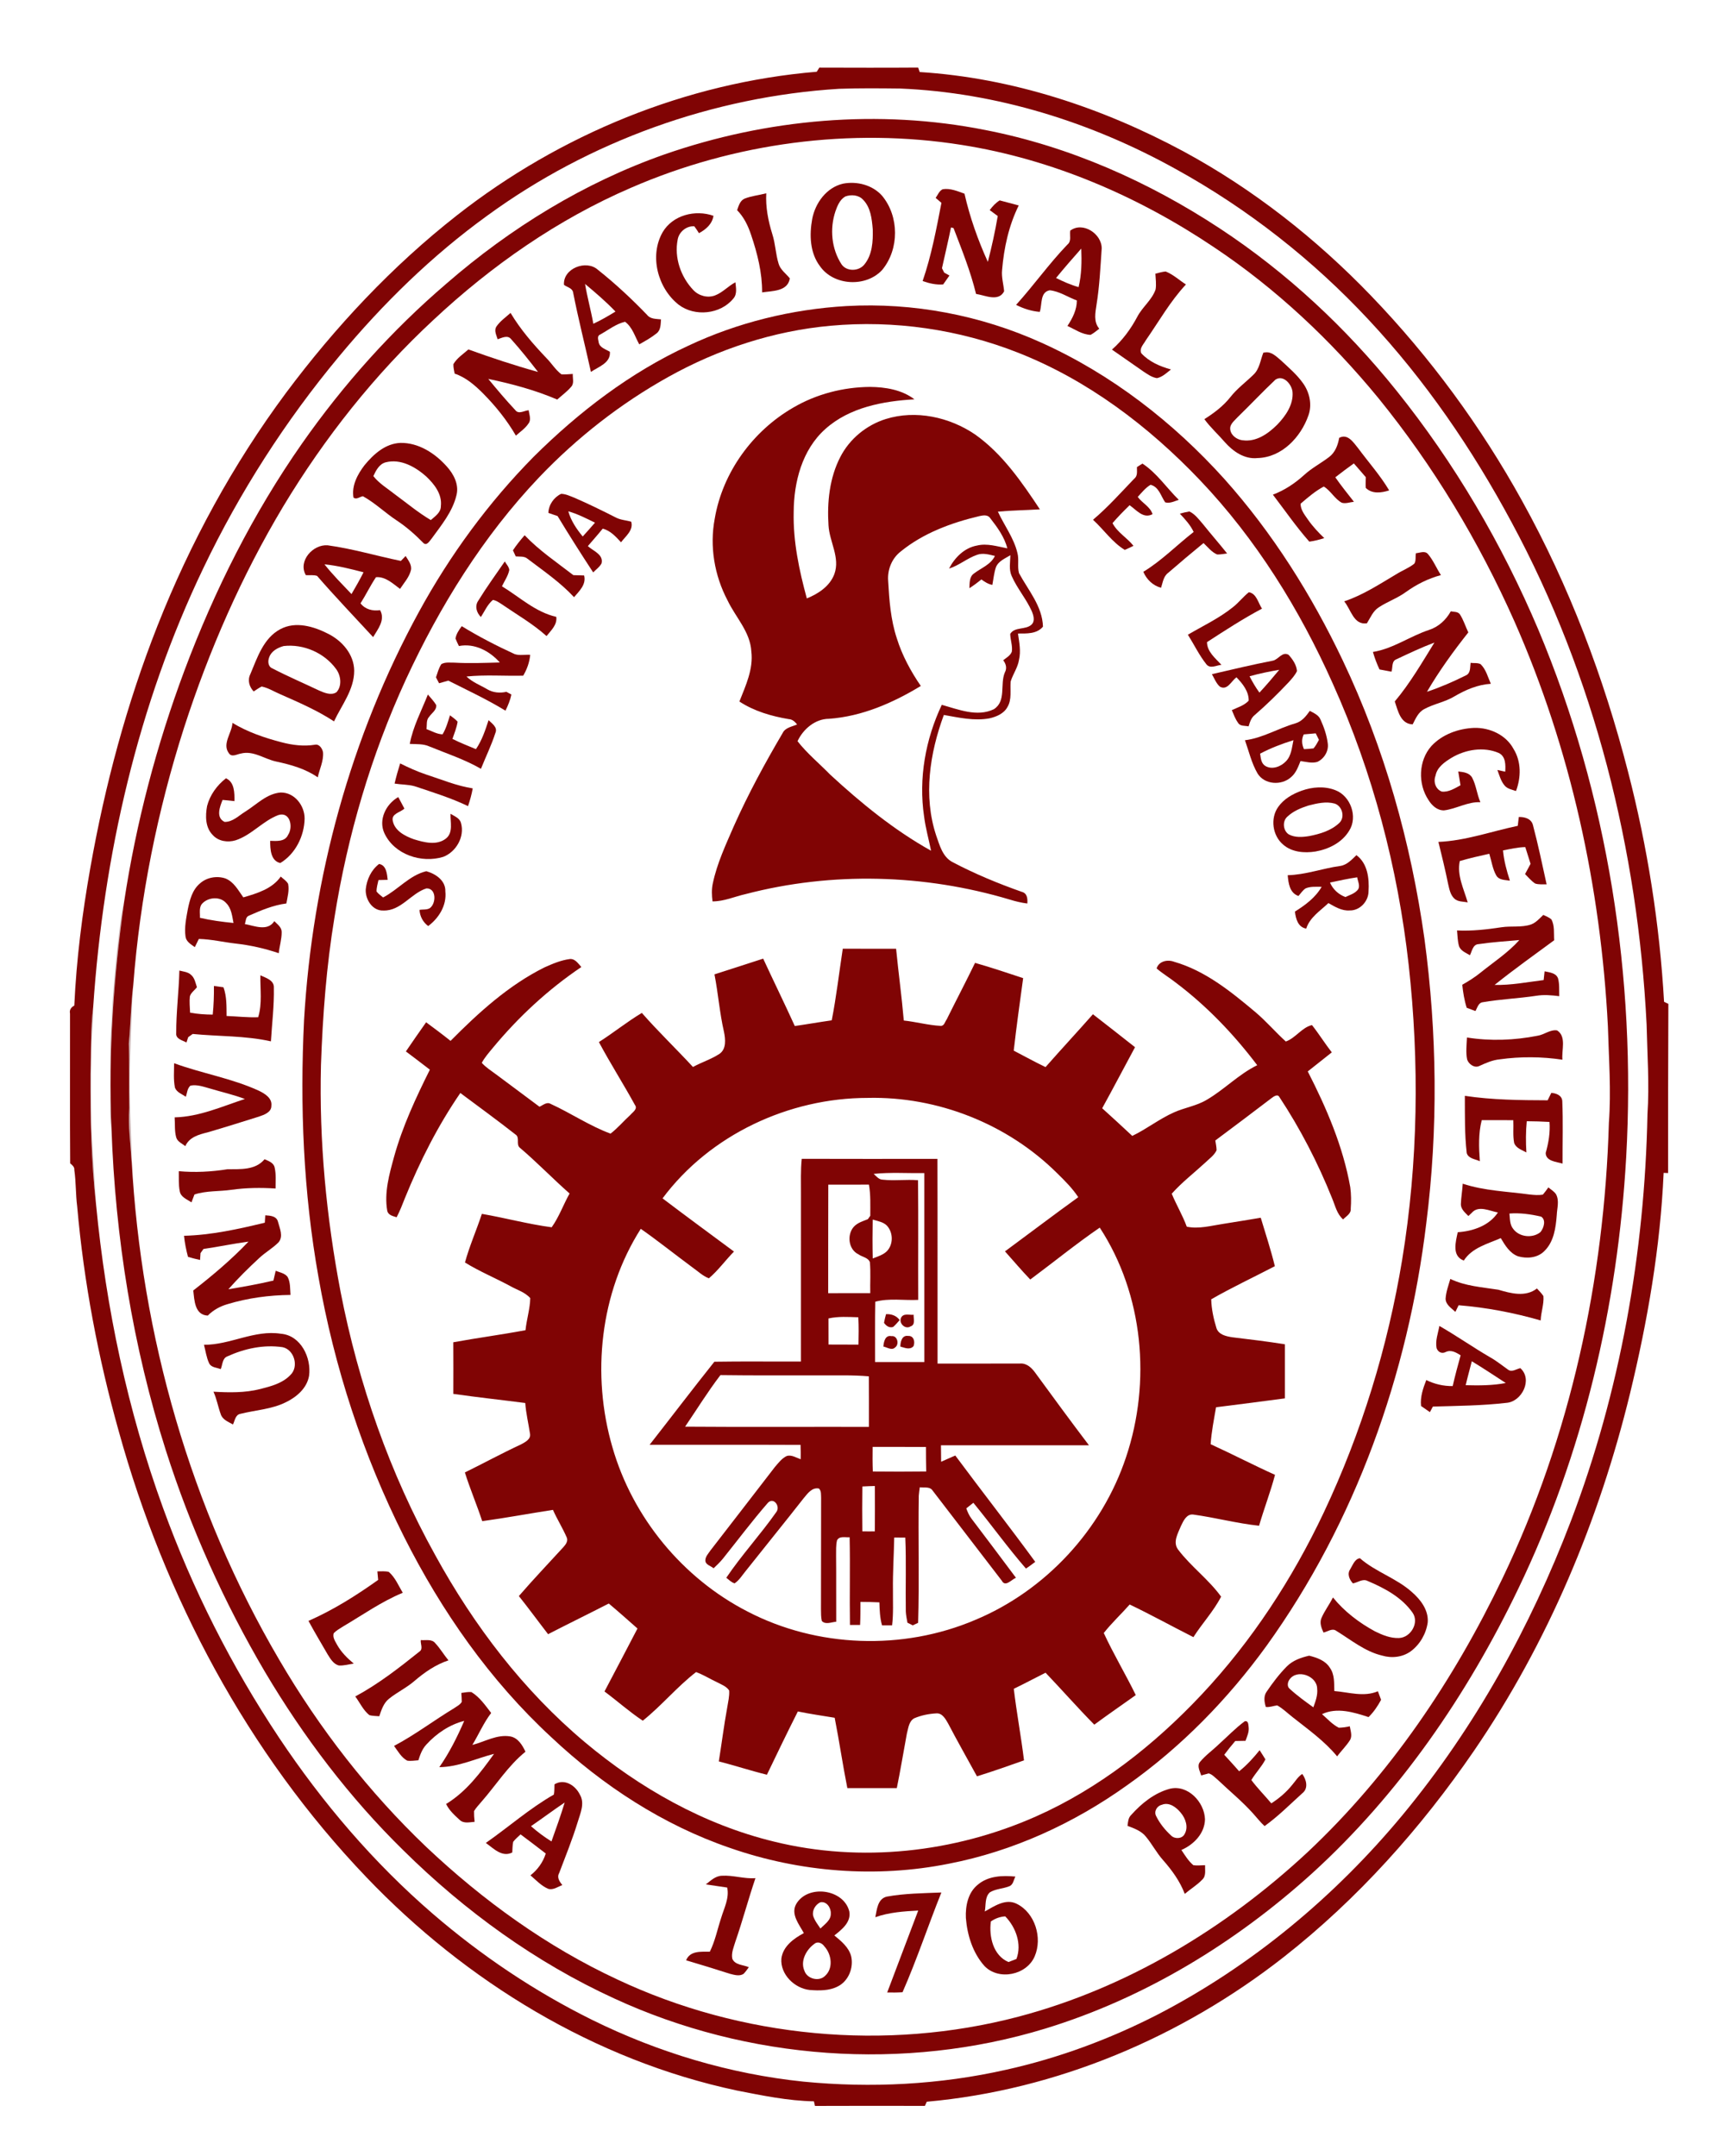 <?xml version="1.0" encoding="UTF-8" ?>
<!DOCTYPE svg PUBLIC "-//W3C//DTD SVG 1.1//EN" "http://www.w3.org/Graphics/SVG/1.1/DTD/svg11.dtd">
<svg width="800pt" height="1006pt" viewBox="0 0 800 1006" version="1.1" xmlns="http://www.w3.org/2000/svg">
<g id="#800404ff">
<path fill="#800404" opacity="1.00" d=" M 381.22 33.48 C 381.52 33.00 382.12 32.02 382.42 31.54 C 397.79 31.58 413.16 31.63 428.54 31.52 C 428.72 32.04 429.07 33.08 429.25 33.61 C 472.42 36.33 514.43 50.24 552.39 70.65 C 584.95 88.26 614.35 111.41 639.98 138.06 C 667.49 166.66 691.18 198.92 710.38 233.65 C 732.42 273.39 748.61 316.24 759.90 360.22 C 768.97 395.32 774.63 431.31 776.69 467.50 C 777.19 467.74 778.20 468.21 778.70 468.44 C 778.58 494.76 778.56 521.07 778.58 547.39 C 778.06 547.37 777.01 547.33 776.49 547.31 C 774.96 582.03 768.99 616.46 760.82 650.20 C 746.40 709.40 722.49 766.58 688.01 816.95 C 663.25 853.07 633.70 886.15 599.20 913.22 C 551.43 950.65 493.17 975.33 432.55 980.76 C 432.34 981.24 431.92 982.22 431.70 982.70 C 414.60 982.67 397.49 982.64 380.38 982.72 C 380.26 982.18 380.01 981.10 379.89 980.57 C 367.73 980.35 355.73 977.83 343.83 975.51 C 277.64 961.42 217.52 924.67 171.01 875.99 C 115.50 818.02 76.82 745.11 55.46 668.00 C 45.81 633.67 39.14 598.47 36.02 562.93 C 35.29 557.29 35.50 551.59 34.69 545.97 C 34.84 544.53 33.71 543.67 32.75 542.88 C 32.58 519.58 32.73 496.28 32.68 472.98 C 32.31 471.24 33.20 470.02 34.68 469.25 C 35.67 447.68 38.39 426.22 42.16 404.97 C 48.98 366.39 59.16 328.34 73.56 291.88 C 88.76 253.37 108.73 216.69 133.42 183.43 C 156.46 152.55 183.05 124.14 213.42 100.36 C 261.46 62.74 320.29 38.54 381.22 33.48 M 391.60 41.44 C 332.80 45.09 275.17 65.83 227.55 100.54 C 201.64 119.26 178.62 141.77 158.24 166.34 C 133.18 196.45 111.86 229.68 94.96 265.02 C 64.27 328.97 48.30 399.30 43.50 469.86 C 42.21 480.18 42.64 490.59 42.22 500.97 C 42.15 521.38 42.53 541.83 44.84 562.13 C 49.47 610.36 59.54 658.17 76.12 703.73 C 89.79 741.44 108.03 777.48 130.24 810.87 C 150.48 841.20 174.35 869.22 202.00 893.05 C 224.62 912.54 249.61 929.33 276.39 942.57 C 307.25 957.79 340.74 967.83 375.00 971.38 C 406.59 974.46 438.71 972.82 469.70 965.81 C 494.19 960.35 517.90 951.56 540.22 940.13 C 584.29 917.33 623.13 884.96 654.75 846.82 C 688.44 806.07 714.34 759.19 733.17 709.87 C 756.23 649.33 767.63 584.63 768.95 519.96 C 769.87 505.97 768.86 491.98 768.54 478.00 C 764.45 396.61 744.28 315.47 705.44 243.57 C 687.18 209.59 665.20 177.45 638.82 149.24 C 612.81 121.32 582.42 97.46 549.00 79.01 C 509.55 57.07 465.27 43.16 420.03 41.31 C 410.55 41.20 401.07 41.11 391.60 41.44 Z" />
<path fill="#800404" opacity="1.00" d=" M 310.16 72.05 C 357.97 55.41 410.23 50.77 459.99 60.69 C 499.11 68.31 536.17 84.77 569.38 106.63 C 600.65 127.21 628.33 153.05 651.74 182.23 C 678.94 216.05 701.07 253.86 718.00 293.81 C 750.52 371.23 763.70 456.33 759.01 540.02 C 755.09 609.52 738.88 678.63 708.60 741.46 C 684.78 790.97 653.09 837.21 612.30 874.29 C 576.49 906.68 534.18 932.46 487.88 946.62 C 422.06 966.73 349.00 961.37 286.58 932.52 C 250.03 915.75 216.98 891.80 188.41 863.59 C 163.16 838.89 141.67 810.50 123.66 780.16 C 104.48 747.57 88.90 712.86 77.42 676.84 C 61.94 628.24 53.79 577.41 52.03 526.47 C 50.52 491.11 53.04 455.67 57.96 420.65 C 63.56 383.86 73.07 347.66 86.12 312.81 C 100.09 275.53 118.09 239.65 140.94 207.00 C 160.23 179.47 182.81 154.20 208.37 132.35 C 238.28 106.34 272.69 85.21 310.16 72.05 M 294.47 87.64 C 260.32 102.36 229.41 123.93 202.31 149.28 C 174.93 174.67 151.54 204.26 132.26 236.21 C 112.80 268.68 97.53 303.56 85.91 339.55 C 73.43 378.49 65.34 418.88 62.20 459.65 C 61.08 468.73 60.98 477.90 60.12 487.01 C 60.46 497.01 60.21 507.02 60.35 517.03 C 59.71 525.42 60.94 533.80 61.46 542.17 L 61.46 541.64 C 65.93 623.19 88.92 704.01 130.35 774.56 C 149.10 806.63 172.11 836.27 199.02 861.92 C 225.42 886.84 255.24 908.42 288.23 923.75 C 346.03 950.94 413.42 957.32 475.23 941.10 C 525.93 927.75 572.10 899.86 610.32 864.29 C 648.70 828.26 678.61 783.89 701.26 736.55 C 732.98 670.35 748.83 597.13 750.94 523.92 C 752.05 508.95 750.90 493.95 750.48 478.97 C 747.16 414.11 733.14 349.52 706.87 290.01 C 690.29 252.70 669.06 217.39 643.30 185.70 C 621.21 158.80 595.57 134.66 566.57 115.33 C 531.20 91.58 491.11 74.28 448.88 67.63 C 396.91 59.39 342.70 66.68 294.47 87.64 Z" />
<path fill="#800404" opacity="1.00" d=" M 393.50 85.70 C 399.98 84.45 407.25 86.32 411.71 91.35 C 419.72 101.00 419.77 116.20 411.81 125.90 C 404.32 134.16 389.19 133.44 382.74 124.25 C 377.99 118.01 377.73 109.61 379.09 102.19 C 380.51 94.70 385.79 87.47 393.50 85.70 M 394.55 91.68 C 391.98 93.14 390.84 96.03 389.91 98.68 C 387.22 106.76 388.08 116.12 392.76 123.31 C 395.13 126.83 400.84 126.65 403.41 123.46 C 407.15 118.93 407.51 112.63 407.35 107.01 C 406.94 102.19 406.40 96.78 402.81 93.17 C 400.74 90.94 397.27 90.69 394.55 91.68 Z" />
<path fill="#800404" opacity="1.00" d=" M 436.71 92.35 C 437.72 90.97 438.35 89.04 440.02 88.30 C 443.54 87.73 446.92 89.23 450.17 90.38 C 452.64 101.33 456.44 112.01 461.07 122.21 C 462.89 115.15 464.46 108.01 465.69 100.82 C 464.44 99.89 463.18 98.97 461.94 98.04 C 463.25 96.30 464.72 94.65 466.60 93.51 C 469.56 94.31 472.52 95.09 475.49 95.87 C 470.85 105.24 468.59 115.63 467.72 126.00 C 467.37 129.35 468.39 132.61 468.67 135.93 C 466.06 141.01 459.74 137.78 455.56 137.16 C 453.00 126.62 448.93 116.55 445.06 106.44 C 444.76 106.36 444.17 106.21 443.88 106.13 C 442.57 112.49 441.06 118.81 439.66 125.16 C 439.92 125.68 440.44 126.71 440.71 127.23 C 441.32 127.56 442.54 128.23 443.15 128.57 C 442.18 129.96 441.19 131.35 440.22 132.73 C 436.93 132.98 433.71 132.25 430.63 131.15 C 434.72 119.29 437.03 106.94 439.41 94.66 C 438.51 93.89 437.61 93.12 436.71 92.35 Z" />
<path fill="#800404" opacity="1.00" d=" M 347.46 92.72 C 350.72 91.40 354.26 91.10 357.65 90.20 C 357.30 96.65 358.54 103.04 360.45 109.18 C 361.93 113.70 362.00 118.53 363.41 123.06 C 364.24 125.92 366.86 127.66 368.64 129.90 C 367.70 136.07 360.40 135.73 355.71 136.44 C 355.77 127.24 353.49 118.23 350.56 109.58 C 349.17 105.37 347.20 101.28 344.05 98.09 C 344.74 96.09 345.36 93.71 347.46 92.72 Z" />
<path fill="#800404" opacity="1.00" d=" M 309.27 108.38 C 313.95 100.36 324.54 97.69 333.01 100.71 C 332.41 104.55 329.49 107.08 326.24 108.81 C 325.56 107.71 324.84 106.64 324.07 105.60 C 320.37 105.34 316.88 108.22 316.29 111.86 C 314.64 120.26 317.78 129.27 323.65 135.40 C 326.18 138.06 330.26 139.17 333.73 137.86 C 337.31 136.51 339.88 133.47 343.25 131.73 C 343.49 134.28 344.17 137.23 342.26 139.35 C 336.26 146.68 324.33 147.91 316.81 142.23 C 307.00 134.54 302.98 119.45 309.27 108.38 Z" />
<path fill="#800404" opacity="1.00" d=" M 499.51 107.64 C 505.35 103.21 514.30 109.11 514.21 115.97 C 513.61 124.72 513.20 133.50 511.80 142.17 C 511.23 145.95 510.33 150.20 513.08 153.38 C 511.77 154.40 510.50 155.48 509.03 156.26 C 505.09 156.14 501.72 153.69 498.22 152.11 C 500.57 148.53 502.62 144.61 502.61 140.21 C 498.40 138.65 494.44 135.90 489.94 135.46 C 485.30 136.34 486.49 142.13 485.30 145.54 C 481.42 145.22 477.71 144.02 474.25 142.27 C 482.51 133.14 489.64 123.04 498.19 114.15 C 500.23 112.54 499.16 109.83 499.51 107.64 M 492.90 129.72 C 496.29 131.40 499.77 132.95 503.43 133.98 C 504.84 128.10 504.92 122.02 504.67 116.01 C 500.66 120.51 496.72 125.07 492.90 129.72 Z" />
<path fill="#800404" opacity="1.00" d=" M 263.23 132.92 C 262.70 125.21 273.67 121.05 279.04 125.88 C 287.19 132.34 294.80 139.45 302.02 146.93 C 303.57 148.96 306.25 148.76 308.52 149.04 C 308.33 151.28 308.47 153.98 306.50 155.53 C 303.99 157.53 301.18 159.13 298.37 160.68 C 296.34 157.08 295.22 152.71 291.74 150.15 C 287.44 151.15 283.85 154.07 280.02 156.17 C 278.52 156.83 279.29 158.67 279.45 159.87 C 280.00 162.33 282.81 162.98 284.67 164.18 C 285.07 169.42 279.32 171.13 275.81 173.55 C 273.07 161.12 269.90 148.78 267.46 136.29 C 267.00 134.36 264.60 134.00 263.23 132.92 M 273.08 132.50 C 274.10 138.75 275.83 144.85 276.94 151.08 C 280.52 149.43 283.92 147.44 287.27 145.39 C 282.85 140.77 277.98 136.60 273.08 132.50 Z" />
<path fill="#800404" opacity="1.00" d=" M 539.27 127.72 C 540.85 127.32 542.42 126.83 544.07 126.69 C 547.58 128.08 550.38 130.73 553.53 132.75 C 546.19 140.60 540.90 150.03 534.79 158.81 C 533.79 160.66 531.63 162.57 532.70 164.85 C 536.34 168.81 541.44 171.00 546.54 172.41 C 544.53 173.99 542.58 175.92 539.99 176.46 C 537.60 176.09 535.59 174.62 533.62 173.32 C 528.75 169.91 523.88 166.51 519.00 163.14 C 523.90 158.82 527.79 153.54 530.84 147.79 C 533.21 143.24 537.65 140.01 539.36 135.09 C 539.77 132.65 539.38 130.17 539.27 127.72 Z" />
<path fill="#800404" opacity="1.00" d=" M 395.04 142.82 C 426.21 141.07 457.71 147.08 486.14 159.94 C 518.75 174.64 547.59 197.02 571.48 223.53 C 594.02 248.74 612.19 277.65 626.70 308.14 C 646.18 349.05 658.53 393.16 664.84 437.97 C 670.77 482.04 671.29 526.85 665.69 570.98 C 657.18 641.30 632.68 710.28 591.18 767.97 C 573.08 792.94 551.24 815.32 526.01 833.11 C 501.21 850.83 472.88 863.86 442.89 869.68 C 408.98 876.47 373.36 873.69 340.74 862.33 C 309.51 851.63 281.30 833.23 257.35 810.69 C 228.72 784.27 206.08 751.86 188.61 717.17 C 169.43 679.02 156.02 638.01 148.65 595.95 C 141.59 556.41 139.94 516.05 141.92 475.98 C 145.77 409.61 163.64 343.85 195.58 285.44 C 210.01 259.05 227.95 234.56 249.09 213.14 C 270.16 192.22 294.13 173.86 321.18 161.37 C 344.30 150.47 369.55 144.31 395.04 142.82 M 387.67 152.01 C 361.10 154.40 335.23 162.89 311.97 175.87 C 289.65 188.30 269.31 204.21 251.68 222.69 C 225.51 250.20 205.25 282.87 189.37 317.24 C 173.20 352.40 162.21 389.87 156.12 428.06 C 152.35 450.85 150.61 473.92 149.81 496.99 C 148.91 532.47 152.31 568.00 158.97 602.85 C 167.32 645.75 181.93 687.52 203.17 725.75 C 221.17 758.54 244.23 788.85 272.96 812.96 C 298.60 834.45 328.56 851.43 361.23 859.36 C 401.77 869.36 445.43 864.52 483.48 847.66 C 512.99 834.57 538.79 814.21 560.81 790.80 C 584.31 765.79 603.26 736.71 617.90 705.73 C 635.51 668.43 647.72 628.61 654.44 587.92 C 661.92 542.40 662.55 495.86 657.47 450.06 C 652.42 404.92 640.74 360.45 622.07 319.01 C 606.59 284.33 586.25 251.54 559.99 223.97 C 536.05 198.86 507.67 177.36 475.21 164.59 C 447.54 153.67 417.30 149.31 387.67 152.01 Z" />
<path fill="#800404" opacity="1.00" d=" M 231.61 152.51 C 233.35 149.90 235.99 148.08 238.30 146.02 C 242.90 153.74 248.80 160.54 254.98 167.03 C 257.45 169.48 259.26 172.62 262.08 174.70 C 263.84 174.79 265.60 174.58 267.36 174.50 C 267.20 176.48 268.12 178.88 266.58 180.51 C 264.67 182.75 262.26 184.49 260.09 186.45 C 249.77 182.03 238.87 179.10 227.90 176.82 C 231.99 181.79 236.15 186.73 240.56 191.43 C 242.13 193.48 244.76 191.55 246.77 191.44 C 246.97 193.47 248.09 195.81 246.67 197.63 C 245.15 199.92 242.81 201.48 240.79 203.29 C 236.61 196.06 231.33 189.52 225.47 183.59 C 221.65 179.76 217.43 176.09 212.20 174.34 C 211.93 172.88 211.56 171.42 211.62 169.93 C 213.29 167.05 216.19 165.23 218.62 163.06 C 229.33 166.93 240.15 170.53 251.13 173.57 C 247.09 168.36 242.98 163.17 238.57 158.27 C 236.94 156.17 234.22 157.68 232.27 158.32 C 231.74 156.47 230.54 154.39 231.61 152.51 Z" />
<path fill="#800404" opacity="1.00" d=" M 590.40 164.46 C 593.45 163.93 595.74 166.41 597.88 168.17 C 601.47 171.54 605.31 174.76 608.17 178.82 C 611.25 183.10 612.50 188.83 610.69 193.88 C 607.14 204.01 598.29 213.45 586.97 213.75 C 580.86 214.41 575.49 210.65 571.65 206.29 C 568.54 202.68 564.94 199.46 562.14 195.60 C 566.63 192.75 570.93 189.53 574.26 185.32 C 577.34 181.37 581.40 178.40 584.96 174.93 C 587.92 172.22 588.25 168.06 589.67 164.55 L 590.40 164.46 M 595.29 177.17 C 589.29 182.84 583.63 188.86 577.71 194.62 C 576.45 196.00 574.81 197.25 574.26 199.11 C 573.62 202.47 576.96 205.16 580.01 205.45 C 586.30 206.34 591.93 202.38 596.15 198.16 C 600.07 194.10 603.75 188.81 603.28 182.92 C 602.93 179.33 599.01 174.72 595.29 177.17 Z" />
<path fill="#800404" opacity="1.00" d=" M 370.28 190.18 C 381.06 183.88 393.55 180.65 406.03 180.55 C 413.28 180.61 420.90 181.86 426.82 186.34 C 412.13 187.19 396.50 190.07 385.19 200.22 C 374.37 209.89 370.51 224.93 370.45 238.97 C 370.13 252.64 373.01 266.14 376.58 279.25 C 381.92 277.08 387.32 273.55 389.42 267.92 C 392.25 260.21 387.11 252.79 386.70 245.13 C 386.00 234.32 387.17 222.95 392.23 213.21 C 396.55 204.80 404.38 198.38 413.38 195.55 C 427.43 191.15 443.20 194.61 455.19 202.79 C 467.89 211.81 476.86 224.87 485.36 237.68 C 478.83 238.09 472.28 238.16 465.76 238.75 C 468.72 245.19 473.19 251.00 474.86 257.98 C 475.70 261.07 474.77 264.38 475.61 267.45 C 479.93 275.44 486.51 282.89 486.80 292.42 C 483.91 295.89 479.22 295.63 475.13 295.63 C 475.72 299.68 476.57 303.85 475.61 307.92 C 475.05 311.54 472.77 314.56 471.72 318.01 C 471.38 322.00 472.38 326.41 470.17 330.02 C 468.49 333.04 465.05 334.47 461.83 335.21 C 454.71 336.52 447.53 334.86 440.53 333.63 C 433.96 351.44 430.86 371.50 436.96 389.89 C 438.56 394.40 439.92 399.78 444.47 402.24 C 454.89 407.74 465.80 412.25 476.90 416.17 C 479.48 416.81 479.67 419.39 479.50 421.62 C 476.72 421.27 474.00 420.62 471.33 419.79 C 431.45 407.86 388.33 406.69 348.01 417.22 C 342.86 418.38 337.92 420.65 332.57 420.63 C 332.19 417.82 332.09 414.96 332.71 412.18 C 334.68 402.84 338.77 394.15 342.55 385.44 C 349.19 370.56 356.97 356.21 365.24 342.17 C 366.48 339.48 369.62 339.13 372.04 338.07 C 371.04 336.79 369.83 335.64 368.12 335.57 C 360.04 334.21 352.02 331.88 345.11 327.36 C 348.06 319.90 351.68 312.22 350.68 303.97 C 350.17 294.82 343.32 288.05 339.57 280.15 C 333.45 268.55 331.14 254.95 333.60 242.03 C 337.25 220.41 351.37 201.08 370.28 190.18 M 420.42 257.34 C 416.27 260.55 414.15 265.81 414.54 271.01 C 415.04 280.05 415.72 289.22 418.59 297.88 C 421.07 305.84 425.08 313.24 429.78 320.10 C 416.75 328.01 402.31 334.32 386.93 335.42 C 380.46 335.42 374.81 340.30 372.24 345.88 C 376.71 351.60 382.42 356.28 387.49 361.48 C 401.95 374.81 417.35 387.39 434.57 396.99 C 433.48 391.63 431.98 386.35 431.30 380.91 C 428.69 363.24 431.96 344.97 439.58 328.90 C 447.33 331.05 456.04 334.70 463.86 330.96 C 469.79 327.20 466.65 319.34 469.00 313.81 C 470.09 311.81 469.56 309.83 468.24 308.10 C 469.70 306.93 471.56 305.97 472.26 304.11 C 472.68 301.31 471.55 298.59 471.51 295.81 C 473.60 292.36 478.69 294.05 481.46 291.47 C 483.21 289.80 482.37 287.12 481.57 285.19 C 478.99 279.43 474.74 274.59 472.20 268.81 C 470.80 265.75 471.53 262.31 471.59 259.09 C 469.12 260.61 465.97 261.81 464.83 264.73 C 463.94 267.38 463.70 270.20 463.17 272.94 C 461.24 272.59 459.61 271.53 458.07 270.40 C 456.26 271.85 454.41 273.24 452.45 274.48 C 452.60 272.11 452.36 269.22 454.54 267.66 C 457.92 265.04 462.40 263.53 464.38 259.43 C 461.67 258.79 458.78 257.90 456.05 258.90 C 451.42 260.48 447.65 263.87 442.96 265.32 C 445.61 260.19 450.10 255.65 455.98 254.58 C 460.74 253.41 465.50 255.01 470.16 255.88 C 468.82 250.56 465.49 246.05 462.18 241.80 C 461.05 240.05 458.78 240.46 457.07 240.85 C 443.98 243.96 430.95 248.76 420.42 257.34 Z" />
<path fill="#800404" opacity="1.00" d=" M 625.05 204.33 C 629.03 202.15 631.73 206.50 633.91 209.17 C 638.75 215.71 644.22 221.83 648.39 228.84 C 644.78 230.00 640.44 230.61 637.47 227.68 C 637.32 226.02 637.45 224.35 637.49 222.69 C 635.65 220.51 633.76 218.40 631.90 216.25 C 628.97 218.35 626.09 220.51 623.25 222.73 C 625.97 226.66 628.99 230.38 631.94 234.15 C 630.07 234.34 628.15 235.13 626.31 234.62 C 622.90 232.81 621.14 228.98 617.87 227.04 C 613.91 229.15 610.41 232.13 607.04 235.07 C 607.03 237.94 608.95 240.25 610.50 242.50 C 612.69 245.65 615.33 248.46 618.10 251.11 C 615.81 251.83 613.48 252.45 611.11 252.75 C 604.98 245.81 599.73 238.17 594.11 230.83 C 599.54 228.80 604.39 225.55 608.67 221.68 C 612.21 218.41 616.53 216.19 620.33 213.28 C 623.17 211.16 624.47 207.71 625.05 204.33 Z" />
<path fill="#800404" opacity="1.00" d=" M 170.14 217.08 C 174.36 211.93 179.93 206.91 186.95 206.68 C 195.36 206.54 202.97 211.49 208.42 217.55 C 211.69 221.13 214.30 226.00 213.08 230.98 C 211.26 238.77 205.99 245.08 201.40 251.41 C 200.52 252.43 199.19 254.83 197.67 253.43 C 193.83 249.51 189.71 245.87 185.12 242.84 C 179.73 239.28 175.06 234.69 169.39 231.56 C 167.97 231.76 166.36 233.31 164.99 232.19 C 164.02 226.67 166.88 221.32 170.14 217.08 M 174.26 222.17 C 177.01 225.68 180.89 227.95 184.33 230.69 C 189.87 234.75 195.16 239.19 201.07 242.69 C 203.08 240.91 205.83 239.16 205.77 236.13 C 206.42 230.58 202.65 225.83 198.86 222.27 C 193.82 217.83 187.01 213.98 180.09 215.72 C 177.00 216.49 175.49 219.53 174.26 222.17 Z" />
<path fill="#800404" opacity="1.00" d=" M 530.66 217.96 C 531.30 217.55 532.58 216.74 533.22 216.33 C 539.96 220.73 544.49 227.66 550.19 233.24 C 548.15 233.88 546.04 235.04 543.85 234.42 C 541.82 231.53 540.94 227.18 537.01 226.23 C 534.63 227.65 532.88 229.86 531.04 231.89 C 533.09 234.75 536.90 236.46 537.94 239.93 C 533.63 242.26 530.42 237.95 527.23 235.76 C 524.47 238.45 521.76 241.19 519.26 244.12 C 521.55 248.52 526.07 250.92 529.04 254.70 C 527.72 255.42 526.33 255.99 524.98 256.61 C 519.08 253.02 515.19 247.13 510.15 242.55 C 517.09 236.70 523.12 229.90 529.40 223.37 C 531.12 222.05 530.59 219.84 530.66 217.96 Z" />
<path fill="#800404" opacity="1.00" d=" M 255.95 239.35 C 256.07 235.57 258.51 232.05 261.90 230.45 C 264.02 230.48 265.98 231.45 267.93 232.20 C 274.54 235.05 281.01 238.23 287.43 241.49 C 289.66 242.68 292.24 242.74 294.63 243.46 C 295.75 247.48 291.97 250.21 289.86 253.06 C 287.42 250.44 284.93 247.60 281.31 246.69 C 279.07 249.47 276.69 252.13 274.37 254.84 C 276.82 257.11 281.81 258.73 280.77 262.91 C 279.86 264.62 278.18 265.74 276.86 267.11 C 271.18 258.44 265.61 249.69 260.25 240.82 C 258.81 240.34 257.37 239.84 255.95 239.35 M 265.25 238.60 C 266.50 243.02 269.09 246.85 271.98 250.35 C 273.92 248.23 275.83 246.08 277.71 243.90 C 273.66 241.91 269.61 239.84 265.25 238.60 Z" />
<path fill="#800404" opacity="1.00" d=" M 550.69 239.70 C 552.15 239.28 553.64 238.93 555.15 238.67 C 557.79 239.94 559.57 242.39 561.45 244.56 C 565.15 249.18 569.06 253.64 572.75 258.27 C 571.19 258.46 569.64 258.79 568.08 258.74 C 565.49 257.64 563.74 255.27 561.73 253.42 C 556.18 257.97 550.69 262.58 545.28 267.28 C 543.02 268.91 542.72 271.83 541.92 274.28 C 538.10 273.26 535.17 270.42 533.64 266.83 C 542.23 261.62 549.25 254.37 557.13 248.23 C 555.59 244.96 553.13 242.30 550.69 239.70 Z" />
<path fill="#800404" opacity="1.00" d=" M 239.41 256.80 C 241.04 254.32 242.92 252.01 244.87 249.77 C 251.65 256.89 259.85 262.40 267.60 268.39 C 269.27 268.41 270.96 268.47 272.64 268.54 C 273.70 272.78 270.40 275.77 267.93 278.67 C 261.52 271.75 253.70 266.43 246.23 260.75 C 244.70 259.42 242.58 259.82 240.72 259.64 C 240.28 258.69 239.84 257.74 239.41 256.80 Z" />
<path fill="#800404" opacity="1.00" d=" M 142.74 268.39 C 138.97 261.76 146.13 253.89 152.97 254.47 C 164.52 256.04 175.72 259.42 187.11 261.75 C 187.67 261.18 188.78 260.04 189.33 259.46 C 190.52 261.47 192.31 263.51 191.80 266.04 C 191.01 269.38 188.55 271.99 186.72 274.81 C 183.38 272.36 179.96 268.99 175.49 269.34 C 172.85 273.26 170.81 277.56 168.27 281.55 C 170.54 284.43 173.89 285.20 177.41 284.73 C 179.93 289.28 176.40 293.52 174.15 297.31 C 165.41 287.81 156.45 278.49 148.00 268.74 C 146.32 268.18 144.47 268.52 142.74 268.39 M 151.44 263.34 C 155.32 268.25 159.76 272.68 164.06 277.22 C 166.02 273.88 167.94 270.52 169.68 267.06 C 163.67 265.49 157.63 263.95 151.44 263.34 Z" />
<path fill="#800404" opacity="1.00" d=" M 660.89 258.15 C 662.75 258.01 665.04 256.83 666.51 258.56 C 669.00 261.50 670.45 265.15 672.55 268.37 C 666.66 269.94 661.17 272.69 656.23 276.24 C 652.28 279.15 647.57 280.73 643.50 283.43 C 640.80 285.17 639.64 288.25 638.00 290.85 C 631.76 291.82 630.53 284.29 627.39 280.62 C 636.19 277.69 643.95 272.54 651.87 267.86 C 654.57 266.17 657.62 265.04 660.12 263.03 C 661.04 261.63 660.52 259.70 660.89 258.15 Z" />
<path fill="#800404" opacity="1.00" d=" M 235.60 262.01 C 236.35 263.29 237.54 264.44 237.71 265.98 C 237.16 268.74 235.47 271.09 234.28 273.59 C 242.57 278.63 249.90 285.64 259.64 287.85 C 260.14 291.59 257.19 294.17 255.09 296.82 C 248.66 291.04 241.12 286.73 234.02 281.85 C 232.79 281.05 231.53 280.19 230.06 279.95 C 227.53 282.07 226.21 285.20 224.46 287.92 C 222.39 285.91 221.49 282.77 223.26 280.27 C 227.11 274.01 231.44 268.06 235.60 262.01 Z" />
<path fill="#800404" opacity="1.00" d=" M 575.41 283.38 C 578.11 281.27 580.21 278.49 582.90 276.36 C 586.49 276.94 587.24 281.38 589.03 284.02 C 580.18 288.71 571.76 294.20 563.36 299.64 C 563.38 304.12 567.31 307.21 570.10 310.24 C 567.79 310.43 564.91 312.24 563.09 310.01 C 559.70 305.75 557.33 300.78 554.44 296.18 C 561.50 292.05 568.99 288.53 575.41 283.38 Z" />
<path fill="#800404" opacity="1.00" d=" M 677.15 285.27 C 678.57 285.57 680.38 285.32 681.37 286.64 C 683.08 289.26 683.98 292.30 685.33 295.11 C 678.34 303.93 671.71 313.09 666.03 322.81 C 672.26 320.74 678.32 318.09 684.19 315.17 C 686.49 314.16 686.10 311.37 686.39 309.32 C 687.92 309.53 689.63 309.20 691.05 309.92 C 693.60 312.36 694.44 315.96 695.84 319.09 C 689.71 319.46 684.03 321.92 678.81 324.98 C 674.43 327.62 669.26 328.43 664.80 330.87 C 661.98 332.31 660.72 335.36 659.36 338.02 C 653.65 337.83 652.49 331.65 651.00 327.33 C 658.13 318.85 663.70 309.23 669.51 299.84 C 663.46 302.13 657.60 304.90 651.76 307.65 C 649.43 308.50 650.11 311.50 649.47 313.44 C 647.59 313.11 645.73 312.76 643.87 312.39 C 642.63 309.75 641.60 307.03 640.80 304.23 C 650.25 302.72 658.10 296.86 667.07 293.93 C 671.46 292.49 674.93 289.26 677.15 285.27 Z" />
<path fill="#800404" opacity="1.00" d=" M 130.85 293.59 C 138.01 289.76 146.48 292.32 153.24 295.79 C 159.74 299.07 165.25 305.40 165.32 313.00 C 165.31 321.83 159.50 328.98 155.90 336.62 C 148.06 331.50 139.45 327.77 130.91 324.00 C 127.99 322.78 125.26 320.99 122.13 320.36 C 120.82 321.00 119.64 321.87 118.41 322.66 C 116.33 320.49 115.44 317.41 116.84 314.60 C 120.09 306.90 122.95 297.77 130.85 293.59 M 132.40 301.47 C 129.63 302.23 126.67 303.79 125.66 306.68 C 124.93 308.46 125.05 311.05 127.11 311.89 C 134.23 315.59 141.63 318.76 148.88 322.20 C 151.35 323.27 154.51 324.67 157.02 323.04 C 159.75 320.13 159.12 315.18 156.85 312.16 C 151.36 304.62 141.64 300.41 132.40 301.47 Z" />
<path fill="#800404" opacity="1.00" d=" M 215.51 292.20 C 223.45 297.07 231.75 301.34 240.22 305.23 C 242.53 306.02 245.06 305.39 247.47 305.56 C 247.15 309.03 245.97 312.32 244.20 315.30 C 235.38 315.51 226.51 314.79 217.73 315.69 C 220.49 318.36 224.18 319.72 227.45 321.66 C 230.15 323.25 233.34 323.51 236.36 322.83 C 236.94 323.14 238.11 323.78 238.69 324.10 C 238.15 326.73 237.10 329.22 235.93 331.63 C 227.34 326.39 218.22 322.13 209.25 317.61 C 207.81 318.04 206.38 318.45 204.93 318.84 C 204.57 318.15 203.85 316.76 203.49 316.07 C 204.21 313.98 204.76 311.78 205.99 309.92 C 207.79 308.86 210.00 309.26 212.00 309.22 C 219.09 309.62 226.19 309.33 233.28 309.14 C 228.57 303.80 221.47 300.03 214.20 301.47 C 213.64 300.31 213.05 299.16 212.60 297.96 C 212.95 295.79 214.25 293.94 215.51 292.20 Z" />
<path fill="#800404" opacity="1.00" d=" M 594.14 308.29 C 596.76 307.71 598.51 303.87 601.45 305.57 C 603.34 307.67 605.14 310.26 605.36 313.16 C 604.41 315.15 602.90 316.79 601.44 318.41 C 596.42 323.73 591.19 328.86 585.66 333.64 C 583.98 334.94 583.36 337.01 582.77 338.96 C 581.08 338.56 578.80 339.02 577.82 337.24 C 576.53 335.46 575.79 333.37 574.95 331.37 C 577.66 330.11 580.72 329.23 582.81 326.97 C 582.94 322.70 579.96 318.99 577.13 316.07 C 574.69 317.74 572.89 322.39 569.37 320.42 C 567.62 318.88 566.80 316.57 565.65 314.60 C 575.13 312.40 584.59 310.14 594.14 308.29 M 583.22 315.58 C 584.58 318.22 586.07 320.80 587.84 323.20 C 591.04 319.76 594.09 316.19 597.08 312.56 C 592.41 313.35 587.77 314.30 583.22 315.58 Z" />
<path fill="#800404" opacity="1.00" d=" M 191.26 347.14 C 192.75 339.06 196.70 331.69 199.71 324.10 C 201.06 325.69 202.51 327.21 203.60 329.00 C 203.87 331.36 201.51 332.71 200.35 334.44 C 198.82 335.95 199.34 338.30 199.06 340.23 C 201.52 341.12 203.88 342.59 206.56 342.68 C 208.22 339.94 209.07 336.82 210.03 333.80 C 211.27 334.72 212.55 335.60 213.59 336.77 C 213.16 339.55 212.08 342.17 211.18 344.81 C 214.75 346.60 218.46 348.05 222.14 349.59 C 224.95 345.48 226.52 340.74 228.04 336.05 C 229.64 337.66 232.41 339.37 231.21 342.06 C 229.36 347.77 226.71 353.19 224.48 358.76 C 216.88 354.38 208.52 351.64 200.44 348.34 C 197.56 347.02 194.33 347.31 191.26 347.14 Z" />
<path fill="#800404" opacity="1.00" d=" M 604.51 337.58 C 607.58 336.74 609.60 334.22 611.34 331.73 C 613.21 332.73 615.43 333.63 616.32 335.74 C 617.94 339.28 619.25 343.04 619.73 346.92 C 620.23 350.49 618.03 354.11 614.81 355.55 C 612.23 356.27 609.57 355.49 607.01 355.14 C 605.92 357.81 604.92 360.71 602.62 362.62 C 598.21 366.67 590.21 366.23 586.95 360.93 C 584.16 356.13 582.92 350.63 581.08 345.43 C 589.39 344.40 596.57 339.85 604.51 337.58 M 608.53 342.70 C 607.38 344.96 607.59 347.33 608.62 349.59 C 610.11 349.53 611.59 349.41 613.08 349.23 C 614.14 348.05 614.84 346.61 615.61 345.24 C 615.23 344.48 614.49 342.97 614.11 342.21 C 612.24 342.35 610.39 342.52 608.53 342.70 M 588.15 351.69 C 588.47 353.71 588.57 356.15 590.51 357.38 C 593.68 359.36 597.87 357.76 600.24 355.22 C 602.78 352.61 602.97 348.77 603.71 345.40 C 598.36 347.07 593.10 349.07 588.15 351.69 Z" />
<path fill="#800404" opacity="1.00" d=" M 108.50 337.33 C 115.54 341.60 123.42 344.29 131.36 346.36 C 136.45 347.71 141.78 348.37 147.02 347.52 C 149.02 347.08 150.48 349.35 150.77 351.07 C 151.10 355.11 149.13 358.86 148.32 362.74 C 142.55 358.74 135.72 356.82 128.93 355.37 C 123.41 354.22 118.29 350.12 112.43 351.64 C 110.51 351.94 108.04 353.61 106.72 351.33 C 103.64 347.00 108.28 341.98 108.50 337.33 Z" />
<path fill="#800404" opacity="1.00" d=" M 668.10 348.13 C 673.18 342.66 680.69 339.98 688.03 339.66 C 695.31 339.47 702.92 342.91 706.44 349.50 C 710.10 355.40 709.97 362.79 707.58 369.13 C 705.78 368.48 703.70 368.17 702.37 366.68 C 700.54 364.60 699.84 361.84 698.90 359.30 C 700.11 359.56 701.33 359.83 702.56 360.10 C 702.73 356.96 702.84 352.98 699.53 351.37 C 692.48 348.33 684.07 349.73 677.58 353.57 C 674.35 355.54 670.76 357.97 670.02 361.97 C 668.94 364.77 670.00 368.24 672.92 369.38 C 676.12 369.76 678.97 367.88 681.68 366.44 C 681.36 364.29 681.01 362.15 680.63 360.01 C 683.02 360.26 685.80 360.55 687.12 362.90 C 689.02 366.47 689.32 370.64 690.97 374.34 C 684.99 374.06 679.77 377.46 673.97 378.16 C 670.76 378.19 668.31 375.86 666.73 373.31 C 661.73 365.81 662.03 354.94 668.10 348.13 Z" />
<path fill="#800404" opacity="1.00" d=" M 186.77 356.24 C 190.69 358.21 194.70 360.01 198.86 361.41 C 206.07 363.74 213.10 366.72 220.64 367.89 C 220.15 370.71 219.36 373.46 218.45 376.17 C 210.43 372.32 201.92 369.70 193.50 366.88 C 190.46 366.04 187.27 366.16 184.17 365.65 C 184.90 362.47 185.79 359.34 186.77 356.24 Z" />
<path fill="#800404" opacity="1.00" d=" M 105.46 363.19 C 109.50 364.95 109.48 370.10 109.42 373.84 C 107.57 373.63 105.73 373.42 103.89 373.28 C 102.58 376.51 100.64 381.55 104.84 383.54 C 108.69 383.59 111.53 380.51 114.63 378.64 C 119.85 375.36 124.54 370.31 131.02 369.82 C 137.47 369.74 142.18 375.88 142.18 381.99 C 142.01 390.14 137.91 398.45 130.83 402.73 C 126.28 401.72 126.09 396.13 126.11 392.37 C 129.09 392.45 133.02 392.88 134.48 389.56 C 136.89 385.98 135.46 378.56 129.90 380.35 C 122.62 383.10 117.41 389.70 109.94 392.13 C 106.29 393.23 101.94 392.60 99.31 389.67 C 95.78 386.15 95.80 380.68 96.66 376.11 C 97.98 370.97 101.30 366.42 105.46 363.19 Z" />
<path fill="#800404" opacity="1.00" d=" M 607.52 368.98 C 612.53 367.18 618.23 366.75 623.26 368.72 C 630.39 371.42 633.86 381.16 629.72 387.65 C 626.40 393.17 620.18 396.27 614.00 397.35 C 608.84 398.17 602.97 397.70 598.89 394.12 C 593.91 389.93 592.80 381.86 596.60 376.54 C 599.21 372.83 603.31 370.48 607.52 368.98 M 610.67 375.91 C 607.18 377.02 603.67 378.47 600.97 381.00 C 598.41 383.10 598.81 387.64 601.56 389.38 C 604.50 390.94 607.98 390.66 611.16 390.13 C 616.13 389.16 621.34 387.60 625.10 384.03 C 627.90 381.41 626.53 376.13 622.95 374.98 C 618.90 373.87 614.62 374.89 610.67 375.91 Z" />
<path fill="#800404" opacity="1.00" d=" M 179.43 388.85 C 176.49 382.54 180.17 375.19 185.89 371.95 C 186.85 373.73 187.81 375.52 188.75 377.32 C 186.90 379.10 182.61 379.67 183.31 382.97 C 184.18 387.69 189.00 390.15 193.12 391.62 C 197.89 393.09 203.87 394.70 208.19 391.26 C 211.64 388.45 210.13 383.57 210.29 379.75 C 212.12 380.91 214.59 381.72 215.17 384.09 C 216.98 390.42 212.92 397.52 206.90 399.84 C 196.75 402.97 184.07 398.80 179.43 388.85 Z" />
<path fill="#800404" opacity="1.00" d=" M 708.89 381.25 C 711.65 381.16 714.78 382.05 715.51 385.08 C 717.92 394.20 719.86 403.46 721.88 412.68 C 720.08 412.59 718.21 412.87 716.50 412.28 C 714.71 411.07 713.33 409.39 711.81 407.89 C 712.64 406.28 713.52 404.69 714.38 403.10 C 713.55 400.50 712.71 397.90 711.92 395.29 C 708.39 395.34 704.96 396.19 701.52 396.83 C 701.95 401.66 703.23 406.35 704.73 410.95 C 702.51 410.59 699.74 410.77 698.40 408.58 C 696.62 405.46 696.18 401.79 695.12 398.40 C 690.50 399.42 685.88 400.47 681.35 401.80 C 679.92 408.43 683.25 414.86 685.04 421.11 C 682.92 420.64 680.39 420.91 678.74 419.26 C 676.87 417.45 676.45 414.78 675.88 412.38 C 674.55 405.83 672.96 399.35 671.37 392.87 C 684.05 392.33 696.09 387.94 708.41 385.37 C 708.57 383.99 708.73 382.62 708.89 381.25 Z" />
<path fill="#800404" opacity="1.00" d=" M 625.48 404.10 C 628.68 403.65 630.89 401.17 633.10 399.05 C 638.34 402.91 639.14 409.95 638.75 415.97 C 638.74 420.59 634.68 424.98 629.96 424.85 C 626.29 425.14 623.09 423.13 620.03 421.42 C 616.20 425.05 611.36 428.06 609.66 433.34 C 605.76 432.60 604.83 428.78 604.39 425.39 C 609.23 422.36 613.98 418.85 616.88 413.82 C 614.38 413.85 611.76 413.55 609.40 414.55 C 608.01 415.44 607.13 416.90 606.05 418.11 C 601.92 416.68 601.36 412.17 601.03 408.41 C 609.38 408.21 617.26 405.23 625.48 404.10 M 620.76 411.84 C 622.14 415.02 624.72 417.38 627.97 418.60 C 629.83 417.69 632.00 417.10 633.45 415.53 C 635.22 413.84 633.75 411.38 633.46 409.39 C 629.19 410.01 624.97 410.94 620.76 411.84 Z" />
<path fill="#800404" opacity="1.00" d=" M 170.71 414.97 C 171.16 410.46 173.27 405.93 176.94 403.16 C 180.37 403.77 180.62 407.80 180.95 410.57 C 179.51 410.60 178.08 410.63 176.65 410.67 C 176.28 412.43 175.72 414.18 175.75 416.01 C 176.59 417.12 177.74 417.91 178.82 418.79 C 185.83 415.15 191.10 408.44 198.98 406.54 C 203.32 407.75 208.04 410.90 207.86 415.95 C 208.57 422.43 204.88 428.39 199.85 432.14 C 197.40 430.29 195.99 427.65 195.80 424.59 C 197.41 424.28 199.27 424.67 200.69 423.73 C 203.64 421.46 203.71 414.48 199.05 414.56 C 191.85 416.82 187.17 425.10 179.01 424.89 C 173.84 425.16 170.42 419.66 170.71 414.97 Z" />
<path fill="#800404" opacity="1.00" d=" M 93.26 412.31 C 96.41 409.43 101.14 408.58 105.15 409.90 C 109.16 411.46 111.19 415.46 113.57 418.75 C 119.91 416.91 127.05 414.79 131.04 409.05 C 132.21 410.14 133.70 411.02 134.48 412.45 C 135.08 415.50 134.19 418.60 133.66 421.60 C 127.53 422.38 121.81 424.81 116.21 427.28 C 114.58 427.85 114.79 429.87 114.27 431.20 C 118.81 432.04 124.89 434.77 128.04 429.85 C 129.44 431.30 131.47 432.65 131.47 434.90 C 131.51 438.24 130.45 441.49 130.10 444.80 C 123.60 442.59 116.87 441.08 110.05 440.31 C 104.28 439.67 98.61 438.27 92.80 438.15 C 92.17 439.42 91.55 440.69 90.93 441.97 C 89.16 440.68 86.91 439.46 86.59 437.05 C 85.99 432.82 86.89 428.56 87.64 424.42 C 88.53 420.05 89.71 415.32 93.26 412.31 M 94.51 421.52 C 92.72 423.30 93.43 426.03 93.32 428.29 C 98.47 429.49 103.72 430.17 108.98 430.70 C 108.35 427.50 108.04 423.87 105.60 421.45 C 102.85 418.23 97.33 418.61 94.51 421.52 Z" />
<path fill="#800404" opacity="1.00" d=" M 714.60 431.40 C 716.92 430.55 718.56 428.59 720.32 426.94 C 721.58 427.57 722.97 428.04 724.07 428.99 C 725.72 431.95 725.17 435.51 725.40 438.77 C 716.07 445.63 706.63 452.36 697.60 459.60 C 705.28 459.80 712.89 458.28 720.49 457.34 C 720.63 455.97 720.78 454.61 720.93 453.26 C 723.23 453.77 726.28 453.97 727.22 456.59 C 727.93 459.27 727.67 462.10 727.77 464.86 C 724.19 464.40 720.55 464.09 716.97 464.68 C 708.70 465.93 700.31 466.25 692.07 467.68 C 689.99 467.93 689.54 470.31 688.65 471.80 C 687.27 471.28 685.92 470.77 684.57 470.26 C 683.46 466.77 682.89 463.15 682.50 459.53 C 685.46 457.86 688.35 456.05 691.00 453.90 C 697.14 448.94 703.85 444.60 709.14 438.67 C 702.77 439.25 696.37 439.63 690.05 440.58 C 687.41 440.73 687.05 443.91 686.08 445.75 C 684.15 444.56 681.58 443.68 680.92 441.26 C 680.31 438.95 680.29 436.54 680.06 434.19 C 687.03 434.53 693.98 433.73 700.87 432.69 C 705.42 432.00 710.16 432.90 714.60 431.40 Z" />
<path fill="#800404" opacity="1.00" d=" M 388.21 476.13 C 390.37 465.05 391.66 453.84 393.36 442.70 C 401.65 442.76 409.95 442.71 418.25 442.73 C 419.34 453.90 420.88 465.03 421.84 476.22 C 427.58 476.83 433.21 478.41 438.97 478.71 C 440.71 478.88 441.04 476.80 441.86 475.71 C 446.22 466.88 450.81 458.18 455.10 449.32 C 462.65 451.46 470.09 453.97 477.55 456.44 C 476.00 467.70 474.44 478.97 473.15 490.27 C 478.10 492.84 482.97 495.54 488.00 497.95 C 495.29 489.66 502.81 481.57 510.12 473.29 C 516.69 478.39 523.24 483.51 529.77 488.67 C 524.63 498.15 519.65 507.72 514.44 517.16 C 519.16 521.42 523.84 525.72 528.48 530.06 C 535.24 526.83 541.16 522.07 548.03 519.05 C 552.99 516.83 558.53 516.05 563.23 513.22 C 571.48 508.41 578.16 501.28 586.80 497.07 C 575.83 482.57 563.15 469.31 548.58 458.38 C 545.73 456.14 542.58 454.29 539.84 451.91 C 540.91 448.47 544.97 447.64 548.03 448.81 C 562.51 452.97 574.46 462.66 585.80 472.17 C 590.91 476.44 595.21 481.56 600.15 486.01 C 604.74 484.39 607.68 479.39 612.36 478.35 C 615.62 482.46 618.38 486.94 621.61 491.08 C 617.89 494.07 614.11 496.99 610.39 499.97 C 619.15 517.07 626.85 534.97 630.23 553.98 C 630.68 557.30 630.69 560.67 630.45 564.01 C 630.67 566.39 628.29 567.55 626.89 569.02 C 623.97 566.50 623.20 562.61 621.77 559.22 C 615.15 542.69 606.94 526.77 597.13 511.90 C 596.32 510.37 594.49 511.66 593.56 512.37 C 584.81 519.01 576.06 525.65 567.24 532.20 C 567.47 533.71 567.82 535.21 567.83 536.76 C 566.73 539.16 564.41 540.70 562.57 542.51 C 557.34 547.34 551.63 551.71 546.90 557.04 C 549.05 562.24 551.98 567.11 553.92 572.43 C 559.64 573.60 565.34 571.94 570.98 571.10 C 576.80 570.14 582.64 569.26 588.45 568.25 C 590.70 575.77 593.18 583.23 595.03 590.86 C 585.14 596.02 575.00 600.75 565.33 606.31 C 565.44 610.80 566.41 615.29 567.72 619.59 C 568.68 622.86 572.35 623.60 575.27 624.04 C 583.43 625.03 591.61 625.99 599.73 627.31 C 599.71 635.72 599.71 644.12 599.73 652.54 C 589.02 653.98 578.30 655.33 567.58 656.69 C 566.60 662.42 565.44 668.12 565.06 673.93 C 575.15 678.53 584.99 683.67 595.11 688.22 C 592.98 696.24 589.98 704.00 587.66 711.98 C 577.33 710.88 567.25 708.17 556.98 706.76 C 553.82 706.34 552.32 709.75 551.20 712.09 C 549.83 715.49 547.27 719.64 549.87 723.10 C 555.85 731.02 564.15 737.03 569.94 745.06 C 566.49 751.82 561.10 757.52 557.02 763.96 C 547.08 758.94 537.33 753.54 527.28 748.73 C 523.31 753.22 518.89 757.32 515.18 762.03 C 519.72 771.89 525.36 781.23 530.12 791.00 C 523.66 795.59 517.13 800.10 510.75 804.80 C 502.97 796.91 495.66 788.57 488.01 780.56 C 483.05 783.04 478.17 785.66 473.18 788.07 C 474.50 799.24 476.59 810.30 477.95 821.46 C 470.67 824.05 463.38 826.62 455.99 828.90 C 451.52 820.74 446.91 812.64 442.60 804.39 C 441.38 802.28 439.91 799.35 437.05 799.53 C 433.54 799.73 429.99 800.42 426.74 801.81 C 424.17 803.20 423.95 806.51 423.26 809.04 C 421.68 817.49 420.32 825.98 418.58 834.40 C 410.88 834.37 403.19 834.37 395.49 834.40 C 393.32 823.49 391.73 812.49 389.58 801.58 C 383.84 800.64 378.08 799.81 372.39 798.64 C 367.45 808.42 362.70 818.29 357.95 828.16 C 350.40 826.31 343.02 823.87 335.50 821.95 C 336.84 813.60 337.89 805.20 339.41 796.88 C 339.83 794.22 340.52 791.55 340.33 788.85 C 339.09 786.94 336.85 786.15 334.94 785.13 C 331.56 783.57 328.39 781.54 324.89 780.26 C 316.02 787.11 308.78 795.94 300.02 802.95 C 293.77 798.82 288.15 793.78 282.14 789.31 C 287.29 779.52 292.45 769.74 297.54 759.93 C 293.10 756.01 288.68 752.07 284.15 748.27 C 274.74 753.10 265.23 757.73 255.82 762.58 C 251.24 756.67 246.84 750.63 242.18 744.79 C 248.91 736.98 256.04 729.53 262.99 721.92 C 264.06 720.72 265.26 719.13 264.52 717.44 C 262.62 713.04 260.03 708.96 258.09 704.57 C 247.07 706.27 236.11 708.32 225.07 709.84 C 222.57 702.19 219.38 694.79 216.98 687.11 C 225.71 682.83 234.25 678.16 243.08 674.07 C 245.00 673.03 247.90 671.66 247.37 668.99 C 246.65 664.22 245.50 659.52 245.16 654.70 C 233.97 653.25 222.76 652.04 211.59 650.45 C 211.62 642.41 211.63 634.39 211.58 626.36 C 222.79 624.31 234.09 622.82 245.28 620.72 C 245.78 615.69 247.39 610.81 247.49 605.76 C 245.00 602.93 241.18 601.88 238.00 600.05 C 231.06 596.31 223.72 593.28 217.02 589.13 C 219.13 581.41 222.40 574.04 224.91 566.44 C 235.81 568.32 246.52 571.25 257.49 572.70 C 260.96 567.84 262.94 562.12 265.85 556.94 C 257.91 549.94 250.56 542.30 242.49 535.45 C 240.82 533.87 242.74 530.70 240.57 529.38 C 232.14 522.77 223.46 516.45 214.86 510.04 C 204.38 525.29 195.99 541.89 189.03 559.00 C 187.84 562.06 186.64 565.11 185.12 568.03 C 183.43 567.47 181.29 567.11 180.76 565.10 C 179.24 556.54 181.70 547.94 183.95 539.73 C 187.88 525.59 194.11 512.25 200.64 499.15 C 196.90 496.33 193.22 493.42 189.45 490.64 C 192.53 486.06 195.72 481.56 198.89 477.04 C 202.73 479.89 206.57 482.73 210.29 485.72 C 223.39 472.51 237.41 459.72 254.21 451.39 C 257.98 449.70 261.88 448.05 266.00 447.52 C 268.47 447.32 269.88 449.69 271.35 451.25 C 255.82 461.71 241.97 474.57 230.03 488.98 C 228.19 491.21 226.25 493.40 224.87 495.96 C 226.79 498.12 229.28 499.66 231.58 501.38 C 238.34 506.37 245.04 511.45 251.80 516.45 C 253.42 515.75 255.18 514.03 257.03 515.13 C 266.48 519.44 275.21 525.42 284.97 529.00 C 288.34 526.40 291.09 523.11 294.23 520.25 C 295.31 518.96 297.79 517.50 296.34 515.60 C 290.92 505.72 284.84 496.21 279.53 486.27 C 286.35 481.94 292.64 476.82 299.58 472.67 C 307.21 481.38 315.59 489.39 323.44 497.90 C 327.46 495.69 331.92 494.30 335.78 491.80 C 339.12 489.50 338.61 484.92 337.90 481.45 C 335.87 472.62 335.21 463.56 333.47 454.68 C 341.04 452.20 348.64 449.85 356.21 447.34 C 361.07 457.85 366.17 468.24 370.97 478.78 C 376.73 477.97 382.45 476.94 388.21 476.13 M 309.24 559.21 C 320.28 567.58 331.45 575.78 342.58 584.03 C 338.57 588.10 335.23 592.82 330.86 596.52 C 328.03 595.43 325.80 593.26 323.36 591.54 C 315.23 585.55 307.35 579.21 299.08 573.42 C 280.02 603.34 275.97 641.61 285.87 675.43 C 295.27 708.11 318.63 736.46 348.88 751.99 C 381.39 768.91 421.41 770.28 455.11 755.95 C 488.04 742.25 514.37 713.73 525.60 679.90 C 537.36 644.79 533.71 604.10 513.30 572.86 C 502.17 580.49 491.70 589.03 480.87 597.08 C 476.79 592.83 472.99 588.33 469.07 583.94 C 480.49 575.53 491.77 566.95 503.27 558.66 C 500.54 554.49 496.98 550.97 493.44 547.50 C 470.30 524.48 437.61 511.56 404.99 512.33 C 368.21 512.34 331.35 529.53 309.24 559.21 Z" />
<path fill="#800404" opacity="1.00" d=" M 83.72 452.90 C 85.58 453.40 87.70 453.51 89.17 454.91 C 90.89 456.35 91.23 458.69 91.92 460.70 C 90.83 462.09 89.16 463.18 88.62 464.92 C 88.34 467.46 88.62 470.01 88.72 472.55 C 92.21 473.20 95.75 473.43 99.29 473.46 C 99.75 469.01 99.89 464.54 99.85 460.08 C 101.34 460.28 102.82 460.49 104.31 460.71 C 105.87 465.00 105.71 469.60 105.76 474.10 C 110.67 474.28 115.58 474.87 120.50 474.68 C 122.46 468.35 121.41 461.62 121.53 455.12 C 124.07 456.32 128.05 457.40 127.82 460.96 C 127.99 469.30 126.95 477.62 126.45 485.94 C 114.46 483.25 102.11 483.68 89.94 482.49 C 89.42 482.86 88.37 483.61 87.85 483.98 C 87.64 484.60 87.23 485.84 87.03 486.46 C 85.18 485.44 81.96 484.87 82.25 482.12 C 82.20 472.36 83.49 462.65 83.72 452.90 Z" />
<path fill="#800404" opacity="1.00" d=" M 717.64 483.32 C 720.77 482.86 723.56 480.31 726.78 480.84 C 731.26 483.72 728.77 490.09 729.26 494.50 C 719.59 493.06 709.69 492.98 700.02 494.33 C 696.64 494.65 693.54 496.02 690.50 497.42 C 688.21 498.56 685.50 496.60 684.78 494.41 C 684.09 491.03 684.56 487.55 684.70 484.14 C 695.62 485.87 706.81 485.46 717.64 483.32 Z" />
<path fill="#800404" opacity="1.00" d=" M 81.26 496.15 C 94.28 500.92 108.15 503.16 120.80 508.97 C 123.55 510.30 127.10 512.41 126.66 515.98 C 126.73 519.03 123.33 520.20 120.96 521.02 C 112.95 523.52 104.94 526.07 96.88 528.41 C 92.82 529.42 88.34 530.61 86.50 534.84 C 85.00 533.63 82.85 532.79 82.26 530.80 C 81.38 527.75 81.76 524.53 81.51 521.41 C 93.00 521.14 103.57 516.34 114.30 512.83 C 109.01 510.83 103.48 509.59 98.07 507.97 C 95.09 507.16 92.02 505.97 88.88 506.60 C 87.39 507.92 87.34 510.02 86.75 511.79 C 84.96 510.56 82.50 509.75 81.66 507.56 C 80.89 503.81 81.27 499.95 81.26 496.15 Z" />
<path fill="#800404" opacity="1.00" d=" M 724.07 509.97 C 726.32 510.17 728.97 511.09 729.18 513.74 C 729.60 523.47 729.27 533.23 729.32 542.98 C 726.46 542.13 721.49 541.90 721.44 538.02 C 722.78 533.30 723.60 528.46 723.22 523.54 C 719.68 523.32 716.14 523.24 712.61 523.21 C 712.13 528.05 712.14 532.92 712.43 537.78 C 710.37 536.60 707.58 535.83 706.72 533.34 C 706.05 529.85 706.50 526.26 706.32 522.73 C 701.41 522.69 696.50 522.71 691.59 522.71 C 689.99 528.98 690.24 535.48 690.71 541.87 C 688.60 540.86 685.42 540.72 684.59 538.10 C 683.56 529.23 683.76 520.28 683.71 511.36 C 696.49 513.29 709.45 513.40 722.35 513.45 C 722.92 512.29 723.49 511.12 724.07 509.97 Z" />
<path fill="#800404" opacity="1.00" d=" M 106.08 545.63 C 112.15 545.54 119.15 546.16 123.48 540.95 C 125.34 541.78 127.71 542.53 128.19 544.82 C 128.93 548.02 128.61 551.35 128.63 554.61 C 121.76 554.17 114.85 554.24 108.03 555.21 C 102.30 556.04 96.32 555.57 90.76 557.40 C 90.30 558.62 89.83 559.85 89.36 561.08 C 87.33 559.66 84.37 558.68 83.90 555.89 C 83.28 552.81 83.52 549.64 83.45 546.53 C 91.01 547.20 98.60 546.82 106.08 545.63 Z" />
<path fill="#800404" opacity="1.00" d=" M 373.85 557.00 C 373.88 551.58 373.64 546.15 374.21 540.75 C 395.32 540.82 416.43 540.79 437.55 540.77 C 437.65 572.62 437.55 604.46 437.60 636.31 C 450.43 636.37 463.26 636.25 476.09 636.28 C 479.21 636.03 481.60 638.33 483.27 640.69 C 491.52 652.00 499.81 663.28 508.27 674.44 C 485.24 674.43 462.22 674.45 439.19 674.43 C 439.20 676.99 439.22 679.55 439.27 682.12 C 441.47 681.14 443.66 680.15 445.88 679.21 C 458.22 695.83 470.98 712.13 483.20 728.83 C 481.76 729.88 480.37 731.01 478.85 731.95 C 470.26 722.07 462.62 711.38 454.31 701.26 C 453.20 702.13 452.11 703.00 451.01 703.87 C 451.61 705.54 452.32 707.20 453.41 708.63 C 460.36 717.81 467.31 727.00 474.19 736.25 C 472.05 737.12 469.23 740.78 467.57 737.60 C 456.68 723.41 445.78 709.22 434.89 695.04 C 433.42 693.70 431.13 694.31 429.31 694.02 C 429.10 695.32 428.94 696.64 428.83 697.97 C 428.51 717.73 429.12 737.52 428.53 757.27 C 427.91 757.57 426.66 758.16 426.03 758.46 C 425.41 758.15 424.16 757.53 423.54 757.22 C 423.23 755.48 422.86 753.74 422.78 751.99 C 422.59 740.50 423.04 728.99 422.54 717.51 C 420.81 717.47 419.09 717.46 417.37 717.48 C 417.22 725.65 416.66 733.80 416.78 741.98 C 416.73 747.47 417.04 752.99 416.38 758.47 C 414.81 758.48 413.25 758.48 411.69 758.47 C 410.67 754.97 410.56 751.34 410.45 747.73 C 407.50 747.58 404.55 747.53 401.61 747.52 C 401.60 751.10 401.61 754.69 401.44 758.28 C 399.86 758.28 398.28 758.29 396.71 758.28 C 396.49 744.64 396.85 730.98 396.56 717.34 C 394.58 717.53 391.82 716.59 390.68 718.78 C 390.11 721.12 390.28 723.56 390.24 725.96 C 390.35 736.23 390.23 746.50 390.30 756.77 C 388.10 756.91 385.33 758.29 383.58 756.42 C 383.18 754.63 383.21 752.78 383.19 750.97 C 383.27 733.65 383.17 716.34 383.25 699.03 C 383.15 697.51 383.44 695.77 382.23 694.61 C 378.96 693.97 376.95 696.95 375.13 699.10 C 366.20 710.50 357.04 721.74 348.05 733.10 C 346.41 735.08 345.05 737.40 342.87 738.86 C 341.34 738.41 340.22 737.18 338.99 736.25 C 346.21 725.56 355.01 716.04 362.40 705.50 C 364.29 702.88 361.07 698.46 358.40 701.29 C 351.06 709.71 344.36 718.68 337.37 727.39 C 336.06 728.98 334.57 730.41 333.07 731.83 C 331.74 730.66 329.11 730.19 329.22 728.01 C 329.31 726.25 330.66 724.92 331.57 723.54 C 341.62 710.59 351.61 697.59 361.63 684.62 C 363.30 682.69 364.91 680.49 367.28 679.40 C 369.55 678.78 371.64 680.26 373.72 680.94 C 373.76 678.70 373.73 676.47 373.65 674.25 C 350.17 674.14 326.68 674.24 303.20 674.20 C 313.30 661.30 323.21 648.25 333.43 635.44 C 346.90 635.22 360.37 635.41 373.84 635.34 C 373.86 609.22 373.84 583.11 373.85 557.00 M 407.77 547.78 C 408.99 548.83 410.11 550.42 411.91 550.48 C 417.41 551.09 422.97 550.29 428.49 550.74 C 428.67 569.35 428.49 587.97 428.58 606.58 C 421.91 606.92 415.05 605.67 408.53 607.44 C 408.34 616.82 408.48 626.21 408.44 635.60 C 416.10 635.59 423.77 635.61 431.44 635.60 C 431.43 606.20 431.44 576.81 431.43 547.42 C 423.55 547.53 415.63 546.97 407.77 547.78 M 386.60 552.81 C 386.52 569.69 386.60 586.57 386.55 603.45 C 393.10 603.42 399.64 603.45 406.19 603.43 C 406.06 598.61 406.45 593.78 406.01 588.98 C 405.19 586.78 402.36 586.57 400.65 585.30 C 396.00 583.07 395.23 576.26 398.44 572.54 C 400.17 570.59 402.74 569.85 405.07 568.92 C 405.35 568.52 405.92 567.72 406.20 567.32 C 406.18 562.47 406.43 557.59 405.57 552.79 C 399.25 552.83 392.92 552.81 386.60 552.81 M 407.32 569.11 C 407.21 575.16 407.20 581.21 407.34 587.26 C 409.63 586.33 412.16 585.64 413.96 583.85 C 417.00 580.68 416.93 575.21 414.01 571.99 C 412.26 570.16 409.62 569.83 407.32 569.11 M 386.69 615.24 C 386.72 619.30 386.71 623.36 386.71 627.42 C 391.37 627.44 396.03 627.42 400.69 627.46 C 400.78 623.20 400.84 618.94 400.62 614.70 C 395.98 614.55 391.26 614.22 386.69 615.24 M 319.77 665.74 C 348.36 665.95 376.96 665.77 405.56 665.83 C 405.55 657.97 405.60 650.11 405.53 642.26 C 398.05 641.59 390.54 641.86 383.04 641.82 C 367.45 641.79 351.85 641.90 336.25 641.69 C 330.34 649.40 325.24 657.71 319.77 665.74 M 407.29 675.18 C 407.24 679.00 407.22 682.83 407.38 686.66 C 415.68 686.74 423.99 686.75 432.30 686.65 C 432.21 682.84 432.18 679.02 432.18 675.22 C 423.89 675.15 415.59 675.20 407.29 675.18 M 402.50 693.66 C 402.40 700.63 402.41 707.61 402.49 714.59 C 404.43 714.63 406.38 714.63 408.33 714.60 C 408.38 707.54 408.36 700.49 408.34 693.43 C 406.38 693.48 404.44 693.55 402.50 693.66 Z" />
<path fill="#800404" opacity="1.00" d=" M 682.72 552.36 C 692.82 555.71 703.51 555.97 713.96 557.41 C 716.01 557.62 718.10 557.83 720.15 557.44 C 721.05 556.36 721.89 555.24 722.69 554.09 C 723.90 555.13 725.42 555.95 726.30 557.35 C 727.88 560.37 726.74 563.80 726.61 567.01 C 726.15 572.92 725.29 579.45 720.82 583.80 C 717.67 587.02 712.68 587.43 708.55 586.25 C 704.67 584.82 702.48 581.11 700.48 577.76 C 694.32 580.45 687.09 582.21 683.22 588.23 C 677.53 586.13 679.43 579.52 680.39 575.01 C 687.45 574.54 695.07 571.97 699.14 565.80 C 695.28 565.09 690.05 562.32 686.94 565.95 C 686.55 566.32 685.76 567.07 685.37 567.45 C 683.86 565.90 681.93 564.38 681.85 562.03 C 681.95 558.79 682.54 555.59 682.72 552.36 M 704.52 566.29 C 704.78 568.75 704.64 571.56 706.37 573.57 C 709.23 577.33 715.34 577.91 718.97 574.98 C 720.55 573.13 721.75 569.26 719.31 567.73 C 714.48 566.60 709.48 565.90 704.52 566.29 Z" />
<path fill="#800404" opacity="1.00" d=" M 123.81 567.12 C 126.09 567.25 129.12 567.43 129.76 570.18 C 130.54 573.20 132.36 576.94 130.01 579.72 C 127.29 582.47 123.84 584.38 121.01 587.04 C 115.99 591.67 111.12 596.49 106.60 601.62 C 113.64 600.46 120.67 599.20 127.62 597.57 C 127.98 596.04 128.33 594.51 128.68 593.00 C 130.58 593.76 132.85 594.11 134.20 595.80 C 135.62 598.38 135.35 601.43 135.59 604.27 C 125.64 604.37 115.67 605.70 106.14 608.59 C 102.70 609.59 99.50 611.34 96.98 613.91 C 90.85 613.64 90.73 606.75 90.21 602.19 C 99.26 595.14 108.08 587.72 115.98 579.39 C 108.95 580.32 102.00 581.81 94.98 582.82 C 94.63 583.30 93.94 584.27 93.59 584.75 C 93.54 585.55 93.43 587.15 93.38 587.95 C 91.48 587.54 89.59 587.07 87.74 586.50 C 86.88 583.27 86.22 579.99 85.89 576.67 C 98.66 576.33 111.22 573.56 123.60 570.56 C 123.65 569.70 123.75 567.98 123.81 567.12 Z" />
<path fill="#800404" opacity="1.00" d=" M 674.72 606.02 C 674.92 602.84 676.06 599.83 676.93 596.80 C 683.97 600.19 691.81 600.65 699.39 601.85 C 705.23 603.58 712.05 605.39 717.36 601.26 C 718.41 602.40 719.54 603.51 720.39 604.83 C 720.68 608.66 719.22 612.36 719.11 616.18 C 706.61 612.58 693.76 610.12 680.80 609.08 C 680.42 609.85 679.66 611.40 679.29 612.18 C 677.45 610.43 674.75 608.85 674.72 606.02 Z" />
<path fill="#800404" opacity="1.00" d=" M 413.55 613.24 C 416.06 613.13 418.37 613.90 419.91 616.00 C 418.93 617.09 418.00 618.25 416.87 619.21 C 415.11 619.81 413.55 618.68 412.61 617.29 C 412.86 615.92 413.17 614.57 413.55 613.24 Z" />
<path fill="#800404" opacity="1.00" d=" M 420.58 614.89 C 421.72 612.65 424.44 613.74 426.43 613.52 C 426.33 615.34 427.38 618.19 425.01 618.94 C 422.53 620.56 419.36 617.49 420.58 614.89 Z" />
<path fill="#800404" opacity="1.00" d=" M 671.82 618.74 C 679.90 623.37 687.54 628.74 695.59 633.42 C 698.56 635.08 701.18 637.25 703.96 639.20 C 705.74 640.43 707.82 638.80 709.61 638.44 C 715.52 643.70 710.32 654.10 703.13 654.63 C 691.73 655.95 680.24 656.03 668.79 656.37 C 668.44 657.01 667.75 658.31 667.40 658.96 C 666.02 658.01 664.64 657.05 663.27 656.10 C 662.80 651.89 664.21 647.85 665.71 643.99 C 669.55 645.88 673.74 646.86 678.04 646.80 C 679.13 641.97 680.42 637.20 681.74 632.44 C 679.65 631.13 677.32 629.72 674.82 630.89 C 672.99 631.86 671.22 631.00 670.53 629.13 C 669.83 625.62 671.22 622.16 671.82 618.74 M 686.96 635.22 C 686.01 638.94 684.97 642.64 684.10 646.39 C 690.35 646.55 696.65 646.56 702.81 645.37 C 697.55 641.95 692.32 638.47 686.96 635.22 Z" />
<path fill="#800404" opacity="1.00" d=" M 95.20 627.54 C 107.44 627.61 118.71 620.46 131.11 622.38 C 140.42 623.14 145.42 633.62 144.25 642.03 C 143.26 647.80 138.45 651.91 133.43 654.34 C 126.80 657.66 119.24 657.99 112.16 659.77 C 109.82 660.21 109.63 662.96 108.74 664.72 C 106.60 663.48 103.84 662.52 103.03 659.92 C 101.76 656.46 101.17 652.79 99.63 649.43 C 106.93 649.85 114.36 649.99 121.51 648.17 C 126.53 646.89 131.94 645.48 135.61 641.56 C 139.58 637.70 137.34 629.79 131.89 628.65 C 123.12 627.36 114.15 629.28 106.16 632.93 C 103.71 633.81 103.92 636.87 103.02 638.89 C 101.19 638.16 98.61 638.18 97.63 636.20 C 96.33 633.47 95.98 630.43 95.20 627.54 Z" />
<path fill="#800404" opacity="1.00" d=" M 420.23 628.37 C 420.24 626.15 420.98 622.96 423.85 623.40 C 426.50 623.23 427.20 626.12 426.39 628.17 C 424.68 630.09 422.25 628.91 420.23 628.37 Z" />
<path fill="#800404" opacity="1.00" d=" M 412.31 628.36 C 412.48 626.19 413.12 622.88 416.08 623.50 C 418.88 623.09 419.85 627.37 417.79 628.77 C 416.22 630.34 414.03 628.68 412.31 628.36 Z" />
<path fill="#800404" opacity="1.00" d=" M 630.18 732.31 C 631.36 730.45 632.27 727.44 634.74 727.14 C 642.08 733.56 651.76 736.41 659.03 742.95 C 663.08 746.47 666.79 751.35 666.39 757.01 C 665.67 762.28 662.82 767.31 658.54 770.51 C 654.74 773.33 649.60 773.90 645.12 772.57 C 637.08 770.68 630.64 765.27 623.76 761.06 C 621.82 759.58 619.71 761.41 617.74 761.81 C 616.76 759.69 615.77 757.21 616.83 754.93 C 618.29 751.60 620.52 748.69 622.15 745.44 C 627.48 752.01 634.32 757.22 641.72 761.24 C 645.22 762.97 649.02 764.54 653.00 764.37 C 658.46 764.14 662.58 757.18 659.28 752.51 C 654.23 745.34 646.22 741.07 638.32 737.74 C 635.99 736.53 633.74 738.50 631.46 738.87 C 629.85 737.12 628.68 734.50 630.18 732.31 Z" />
<path fill="#800404" opacity="1.00" d=" M 176.13 733.27 C 177.91 733.29 179.74 733.06 181.48 733.52 C 184.47 736.12 185.98 739.92 187.99 743.26 C 178.04 747.35 169.25 753.62 160.02 759.04 C 158.54 759.95 157.02 760.86 155.77 762.10 C 155.13 764.09 156.46 765.88 157.35 767.56 C 159.28 771.00 162.10 773.80 165.12 776.30 C 162.84 776.63 160.58 777.29 158.26 777.20 C 155.66 776.61 154.25 774.09 152.94 772.03 C 149.93 766.82 146.83 761.67 143.98 756.38 C 155.53 751.30 166.25 744.56 176.50 737.25 C 176.37 735.92 176.25 734.59 176.13 733.27 Z" />
<path fill="#800404" opacity="1.00" d=" M 196.41 765.33 C 198.68 765.56 201.60 764.70 203.20 766.83 C 205.48 769.28 207.18 772.21 209.32 774.79 C 203.39 776.75 198.20 780.33 193.50 784.36 C 189.84 787.56 185.38 789.63 181.61 792.67 C 179.04 794.68 178.03 797.90 177.03 800.87 C 175.49 800.75 173.92 800.76 172.42 800.37 C 169.51 798.07 167.99 794.55 165.82 791.64 C 176.62 785.84 186.31 778.27 195.84 770.64 C 197.60 769.46 196.14 767.01 196.41 765.33 Z" />
<path fill="#800404" opacity="1.00" d=" M 600.61 777.63 C 603.41 774.80 607.25 773.49 611.04 772.61 C 614.67 773.52 618.61 774.86 620.69 778.22 C 622.98 781.38 622.67 785.42 622.79 789.11 C 629.57 789.66 636.50 792.02 643.13 789.22 C 643.61 790.54 644.11 791.87 644.61 793.21 C 643.04 796.14 641.15 798.94 638.76 801.27 C 631.87 799.01 624.01 796.59 617.04 799.89 C 619.57 802.09 621.84 804.70 624.88 806.23 C 626.60 806.18 628.31 805.96 630.01 805.56 C 630.34 807.67 631.30 810.05 630.07 812.05 C 628.35 814.77 626.01 817.02 624.09 819.59 C 618.24 812.47 610.67 807.12 603.50 801.44 C 601.05 799.56 598.85 797.32 596.14 795.81 C 594.36 796.01 592.63 796.77 590.82 796.54 C 590.08 794.20 589.68 791.41 591.26 789.32 C 594.06 785.20 597.10 781.18 600.61 777.63 M 601.84 783.77 C 600.99 784.94 600.64 786.94 601.88 788.00 C 605.34 791.19 609.18 793.96 613.00 796.71 C 614.01 793.92 615.11 791.03 614.78 788.00 C 614.73 782.00 605.34 778.63 601.84 783.77 Z" />
<path fill="#800404" opacity="1.00" d=" M 215.32 790.00 C 216.88 789.80 218.45 789.44 220.03 789.59 C 223.90 791.97 226.53 795.81 229.25 799.35 C 225.72 803.95 223.46 809.32 220.47 814.26 C 226.31 812.77 231.90 809.25 238.13 810.28 C 241.77 810.91 243.81 814.35 245.26 817.42 C 237.15 823.99 231.57 832.94 224.76 840.72 C 223.56 842.16 222.22 843.50 221.26 845.13 C 221.23 846.79 221.32 848.46 221.53 850.14 C 219.18 850.30 216.48 851.09 214.55 849.25 C 212.16 847.08 209.60 844.75 208.22 841.81 C 217.60 836.12 224.29 827.20 230.59 818.42 C 222.10 820.60 213.98 824.55 205.05 824.63 C 209.74 817.91 213.42 810.55 216.67 803.04 C 209.84 804.78 203.76 808.87 199.04 814.04 C 197.08 816.09 196.12 818.78 195.27 821.43 C 193.54 821.53 191.79 821.86 190.07 821.60 C 187.29 820.10 185.73 817.17 183.92 814.72 C 193.73 809.54 202.57 802.78 212.05 797.06 C 213.27 796.20 214.75 795.51 215.52 794.18 C 215.50 792.78 215.43 791.38 215.32 790.00 Z" />
<path fill="#800404" opacity="1.00" d=" M 568.88 813.95 C 572.92 810.34 576.67 806.37 581.05 803.17 C 582.78 802.96 582.60 804.80 582.80 806.00 C 583.06 808.21 582.06 810.30 581.34 812.34 C 579.73 812.35 578.14 812.39 576.55 812.43 C 574.75 814.50 573.06 816.66 571.41 818.85 C 573.76 821.39 576.09 823.95 578.37 826.55 C 581.97 823.70 585.05 820.28 587.92 816.72 C 588.81 818.15 589.76 819.54 590.63 821.01 C 588.85 824.50 586.03 827.28 584.07 830.65 C 586.92 834.47 590.31 837.86 593.38 841.52 C 597.00 839.19 600.33 836.38 603.04 833.01 C 604.59 831.24 605.78 829.08 607.82 827.80 C 609.75 830.42 610.83 834.53 607.81 836.84 C 602.06 842.04 596.54 847.61 590.23 852.13 C 588.25 850.32 586.62 848.17 584.82 846.20 C 579.77 840.57 573.88 835.78 568.42 830.57 C 567.06 829.48 565.86 828.02 564.16 827.54 C 563.28 827.78 561.52 828.26 560.64 828.50 C 560.10 826.52 558.55 824.11 560.08 822.21 C 562.64 819.08 566.00 816.76 568.88 813.95 Z" />
<path fill="#800404" opacity="1.00" d=" M 258.80 832.65 C 263.40 829.80 268.56 833.12 270.65 837.44 C 273.06 841.48 270.87 846.15 269.65 850.20 C 267.18 858.31 263.96 866.17 260.97 874.10 C 259.81 876.16 261.21 878.07 262.46 879.67 C 260.37 880.43 258.27 882.06 255.95 881.43 C 252.67 880.08 250.24 877.37 247.59 875.12 C 250.92 872.49 253.46 869.00 254.73 864.93 C 250.83 861.92 246.92 858.93 242.97 856.00 C 241.79 857.12 240.53 858.16 239.53 859.46 C 239.17 861.09 239.22 862.77 239.10 864.45 C 234.31 866.85 230.36 862.55 226.76 859.99 C 237.41 852.55 247.21 843.87 258.52 837.42 C 258.82 835.84 258.73 834.22 258.80 832.65 M 247.83 852.17 C 250.81 854.80 254.01 857.19 257.39 859.29 C 259.53 853.26 261.72 847.25 263.56 841.13 C 258.24 844.70 253.12 848.56 247.83 852.17 Z" />
<path fill="#800404" opacity="1.00" d=" M 527.96 846.95 C 532.81 841.52 538.79 836.69 545.92 834.74 C 554.35 832.57 562.17 840.92 562.42 848.95 C 562.29 855.57 557.18 860.76 551.41 863.28 C 553.08 865.77 554.66 868.42 556.99 870.38 C 558.80 870.63 560.63 870.40 562.46 870.37 C 562.36 872.64 563.05 875.38 561.14 877.12 C 558.71 879.68 555.64 881.48 552.98 883.77 C 550.76 877.90 547.04 872.78 542.93 868.10 C 539.86 864.70 537.77 860.58 534.86 857.08 C 532.71 854.38 529.36 853.19 526.26 852.02 C 526.50 850.24 526.57 848.27 527.96 846.95 M 542.23 842.21 C 539.96 842.73 538.47 845.35 539.64 847.49 C 541.32 850.93 543.81 853.97 546.62 856.56 C 548.30 858.24 551.72 858.14 552.88 855.89 C 554.79 852.69 553.38 848.58 551.13 845.93 C 549.07 843.36 545.66 840.76 542.23 842.21 Z" />
<path fill="#800404" opacity="1.00" d=" M 329.44 879.35 C 331.67 877.61 333.91 875.39 336.92 875.30 C 342.19 874.97 347.31 876.83 352.60 876.43 C 349.25 886.28 346.59 896.36 343.18 906.20 C 342.44 908.71 341.27 911.29 341.78 913.97 C 342.99 917.02 346.93 916.82 349.51 917.98 C 348.73 919.04 347.98 920.16 347.03 921.11 C 345.08 922.34 342.65 921.54 340.60 921.03 C 333.84 918.87 327.05 916.76 320.24 914.76 C 322.09 910.16 327.28 910.79 331.31 910.74 C 333.78 905.75 334.85 900.26 336.58 895.02 C 337.96 890.38 340.46 885.80 339.42 880.81 C 336.10 880.28 332.76 879.87 329.44 879.35 Z" />
<path fill="#800404" opacity="1.00" d=" M 456.48 879.40 C 461.29 875.34 467.96 875.10 473.94 875.69 C 473.09 877.17 472.97 879.40 471.20 880.16 C 468.22 881.39 464.78 881.35 462.00 883.05 C 459.57 885.29 460.23 889.03 459.64 891.98 C 464.10 889.52 469.37 885.76 474.60 888.42 C 483.14 892.68 486.63 904.33 482.94 912.89 C 479.23 921.66 466.17 924.37 459.50 917.43 C 454.04 911.31 451.45 903.05 450.82 894.98 C 450.57 889.38 451.82 883.05 456.48 879.40 M 462.47 896.65 C 461.54 903.70 463.54 912.52 470.70 915.57 C 471.93 915.08 473.16 914.60 474.41 914.14 C 477.04 907.26 474.14 899.33 469.19 894.26 C 466.75 894.41 464.46 895.23 462.47 896.65 Z" />
<path fill="#800404" opacity="1.00" d=" M 371.59 888.55 C 376.95 879.20 393.82 881.44 396.41 891.96 C 397.33 896.98 392.89 900.42 389.43 903.16 C 392.63 905.82 396.17 908.65 397.27 912.88 C 398.52 918.22 396.02 924.52 390.97 926.98 C 387.00 929.02 382.35 928.93 378.02 928.62 C 370.91 927.91 364.13 921.37 364.70 913.97 C 365.42 908.24 370.47 904.58 375.19 902.07 C 373.02 898.01 368.98 893.32 371.59 888.55 M 379.54 894.02 C 380.21 896.23 381.68 898.04 382.94 899.94 C 384.88 897.91 387.90 896.09 387.77 892.91 C 387.91 890.28 385.79 887.05 382.85 887.70 C 380.57 888.79 378.97 891.48 379.54 894.02 M 380.25 906.98 C 376.38 909.67 373.42 915.00 375.46 919.66 C 376.70 923.42 382.22 924.85 385.06 922.06 C 389.06 918.51 388.14 911.94 384.78 908.28 C 383.81 906.84 381.80 905.78 380.25 906.98 Z" />
<path fill="#800404" opacity="1.00" d=" M 413.86 885.05 C 422.25 883.52 430.87 883.47 439.38 883.12 C 433.18 898.57 427.95 914.42 421.25 929.66 C 418.87 929.81 416.48 929.82 414.10 929.76 C 418.88 917.01 423.78 904.30 428.57 891.55 C 421.82 891.90 414.97 892.37 408.55 894.65 C 409.30 891.09 409.57 886.12 413.86 885.05 Z" />
</g>
<g id="#5906064a">
<path fill="#590606" opacity="0.29" d=" M 54.74 442.53 C 55.73 435.23 56.21 427.83 57.96 420.65 C 53.04 455.67 50.52 491.11 52.03 526.47 C 51.45 523.02 51.37 519.51 51.45 516.02 C 51.70 502.67 51.01 489.30 52.14 475.98 C 52.51 464.80 53.64 453.66 54.74 442.53 Z" />
<path fill="#590606" opacity="0.29" d=" M 60.12 487.01 C 60.98 477.90 61.08 468.73 62.20 459.65 C 61.23 472.75 61.13 485.89 60.57 499.01 C 60.22 513.23 61.35 527.42 61.46 541.64 L 61.46 542.17 C 60.94 533.80 59.71 525.42 60.35 517.03 C 60.21 507.02 60.46 497.01 60.12 487.01 Z" />
<path fill="#590606" opacity="0.29" d=" M 42.22 500.97 C 42.64 490.59 42.21 480.18 43.50 469.86 C 43.64 477.60 42.46 485.29 42.56 493.04 C 42.52 504.03 42.48 515.03 42.63 526.02 C 43.30 538.06 44.04 550.10 44.84 562.13 C 42.53 541.83 42.15 521.38 42.22 500.97 Z" />
</g>
</svg>
